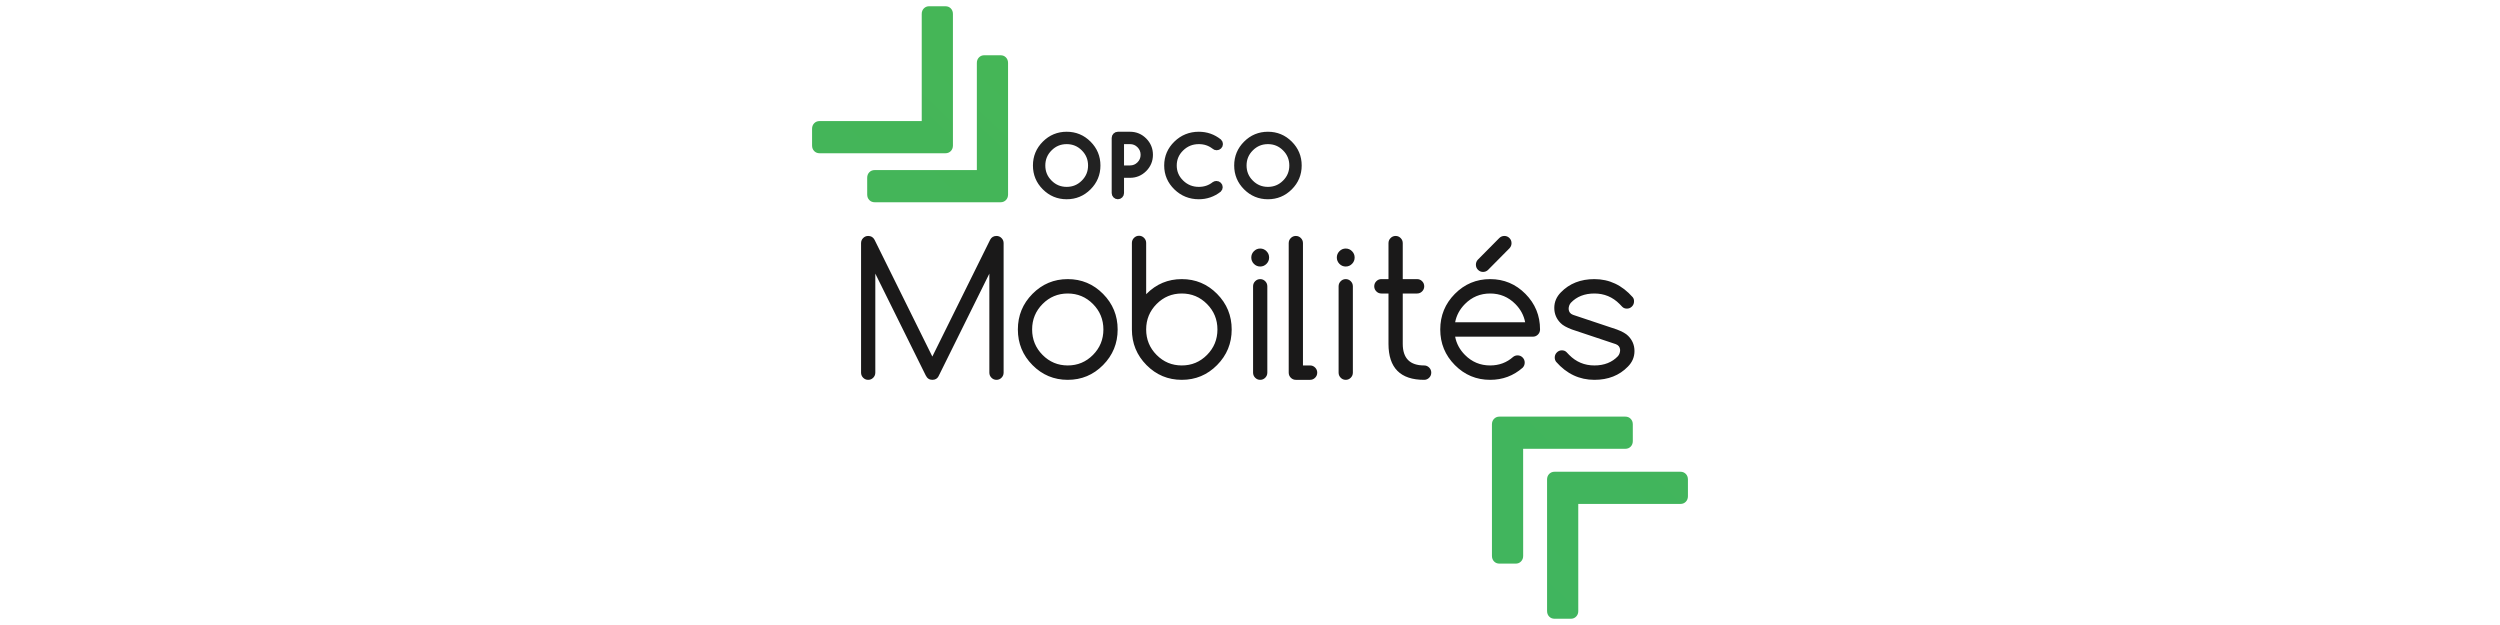 <?xml version="1.0" encoding="UTF-8"?> <svg xmlns="http://www.w3.org/2000/svg" width="200" height="50" viewBox="0 0 200 50" fill="none"><path fill-rule="evenodd" clip-rule="evenodd" d="M74.059 30.035L70.025 21.89V29.812C70.025 29.97 69.969 30.105 69.858 30.218C69.746 30.331 69.612 30.387 69.455 30.387C69.298 30.387 69.164 30.331 69.052 30.218C68.941 30.105 68.885 29.97 68.885 29.812V19.451C68.885 19.293 68.941 19.157 69.052 19.045C69.164 18.932 69.298 18.876 69.455 18.876C69.683 18.876 69.852 18.976 69.961 19.178L74.587 28.524L79.213 19.178C79.322 18.976 79.491 18.876 79.719 18.876C79.876 18.876 80.01 18.932 80.121 19.045C80.233 19.157 80.289 19.293 80.289 19.451V29.812C80.289 29.97 80.233 30.105 80.121 30.218C80.01 30.331 79.876 30.387 79.719 30.387C79.562 30.387 79.428 30.331 79.316 30.218C79.204 30.105 79.148 29.97 79.148 29.812V21.89L75.079 30.107C74.979 30.294 74.815 30.387 74.587 30.387C74.349 30.387 74.174 30.27 74.059 30.035ZM85.421 23.48C84.632 23.48 83.96 23.761 83.404 24.322C82.848 24.883 82.57 25.562 82.57 26.358C82.57 27.154 82.848 27.833 83.404 28.394C83.96 28.956 84.632 29.236 85.421 29.236C86.209 29.236 86.882 28.956 87.438 28.394C87.994 27.833 88.272 27.154 88.272 26.358C88.272 25.562 87.994 24.883 87.438 24.322C86.882 23.761 86.209 23.48 85.421 23.48ZM89.412 26.358C89.412 27.471 89.022 28.421 88.243 29.207C87.464 29.994 86.523 30.387 85.421 30.387C84.318 30.387 83.377 29.994 82.598 29.207C81.819 28.421 81.429 27.471 81.429 26.358C81.429 25.246 81.819 24.296 82.598 23.509C83.377 22.723 84.318 22.329 85.421 22.329C86.523 22.329 87.464 22.723 88.243 23.509C89.022 24.296 89.412 25.246 89.412 26.358ZM94.544 29.236C95.332 29.236 96.005 28.956 96.561 28.394C97.117 27.833 97.395 27.154 97.395 26.358C97.395 25.562 97.117 24.883 96.561 24.322C96.005 23.761 95.332 23.48 94.544 23.48C93.755 23.48 93.083 23.761 92.527 24.322C91.971 24.883 91.693 25.562 91.693 26.358C91.693 27.154 91.971 27.833 92.527 28.394C93.083 28.956 93.755 29.236 94.544 29.236ZM91.693 23.538C91.702 23.528 91.712 23.519 91.721 23.509C92.501 22.723 93.441 22.329 94.544 22.329C95.646 22.329 96.587 22.723 97.366 23.509C98.145 24.296 98.535 25.246 98.535 26.358C98.535 27.471 98.145 28.421 97.366 29.207C96.587 29.994 95.646 30.387 94.544 30.387C93.441 30.387 92.501 29.994 91.721 29.207C90.942 28.421 90.552 27.471 90.552 26.358V19.437C90.552 19.279 90.608 19.143 90.72 19.031C90.832 18.918 90.966 18.861 91.123 18.861C91.279 18.861 91.414 18.918 91.525 19.031C91.637 19.143 91.693 19.279 91.693 19.437V23.538ZM100.246 22.905C100.246 22.747 100.301 22.611 100.413 22.498C100.525 22.386 100.659 22.329 100.816 22.329C100.973 22.329 101.107 22.386 101.219 22.498C101.33 22.611 101.386 22.747 101.386 22.905V29.812C101.386 29.97 101.33 30.105 101.219 30.218C101.107 30.331 100.973 30.387 100.816 30.387C100.659 30.387 100.525 30.331 100.413 30.218C100.301 30.105 100.246 29.97 100.246 29.812V22.905ZM101.529 20.602C101.529 20.799 101.459 20.968 101.318 21.11C101.178 21.251 101.011 21.322 100.816 21.322C100.621 21.322 100.454 21.251 100.313 21.11C100.173 20.968 100.103 20.799 100.103 20.602C100.103 20.406 100.173 20.237 100.313 20.095C100.454 19.954 100.621 19.883 100.816 19.883C101.011 19.883 101.178 19.954 101.318 20.095C101.459 20.237 101.529 20.406 101.529 20.602ZM103.097 19.451C103.097 19.293 103.152 19.157 103.264 19.045C103.376 18.932 103.51 18.876 103.667 18.876C103.824 18.876 103.958 18.932 104.07 19.045C104.181 19.157 104.237 19.293 104.237 19.451V29.236H104.807C104.964 29.236 105.098 29.293 105.21 29.405C105.322 29.518 105.378 29.653 105.378 29.812C105.378 29.97 105.322 30.105 105.21 30.218C105.098 30.331 104.964 30.387 104.807 30.387H103.667C103.51 30.387 103.376 30.331 103.264 30.218C103.152 30.105 103.097 29.97 103.097 29.812V19.451ZM107.088 22.905C107.088 22.747 107.144 22.611 107.256 22.498C107.367 22.386 107.501 22.329 107.658 22.329C107.815 22.329 107.949 22.386 108.061 22.498C108.173 22.611 108.229 22.747 108.229 22.905V29.812C108.229 29.97 108.173 30.105 108.061 30.218C107.949 30.331 107.815 30.387 107.658 30.387C107.501 30.387 107.367 30.331 107.256 30.218C107.144 30.105 107.088 29.97 107.088 29.812V22.905ZM108.371 20.602C108.371 20.799 108.301 20.968 108.161 21.11C108.021 21.251 107.853 21.322 107.658 21.322C107.463 21.322 107.296 21.251 107.156 21.11C107.016 20.968 106.946 20.799 106.946 20.602C106.946 20.406 107.016 20.237 107.156 20.095C107.296 19.954 107.463 19.883 107.658 19.883C107.853 19.883 108.021 19.954 108.161 20.095C108.301 20.237 108.371 20.406 108.371 20.602ZM113.93 29.236C114.087 29.236 114.221 29.293 114.333 29.405C114.445 29.518 114.501 29.653 114.501 29.812C114.501 29.97 114.445 30.105 114.333 30.218C114.221 30.331 114.087 30.387 113.93 30.387C112.03 30.387 111.079 29.428 111.079 27.509V23.48H110.509C110.352 23.48 110.218 23.424 110.107 23.311C109.995 23.199 109.939 23.063 109.939 22.905C109.939 22.747 109.995 22.611 110.107 22.498C110.218 22.386 110.352 22.329 110.509 22.329H111.079V19.451C111.079 19.293 111.135 19.157 111.247 19.045C111.359 18.932 111.493 18.876 111.65 18.876C111.806 18.876 111.941 18.932 112.052 19.045C112.164 19.157 112.22 19.293 112.22 19.451V22.329H113.367C113.524 22.329 113.658 22.386 113.77 22.498C113.882 22.611 113.938 22.747 113.938 22.905C113.938 23.063 113.882 23.199 113.77 23.311C113.658 23.424 113.524 23.48 113.367 23.48H112.22V27.509C112.22 28.66 112.79 29.236 113.93 29.236ZM120.766 19.854L119.034 21.602C118.924 21.703 118.793 21.754 118.642 21.754C118.485 21.754 118.351 21.697 118.239 21.584C118.127 21.472 118.072 21.336 118.072 21.178C118.072 21.029 118.119 20.9 118.214 20.79L119.946 19.041C120.06 18.931 120.195 18.876 120.352 18.876C120.509 18.876 120.643 18.932 120.755 19.045C120.867 19.157 120.922 19.293 120.922 19.451C120.922 19.605 120.87 19.739 120.766 19.854ZM122.013 25.783C121.908 25.231 121.647 24.744 121.229 24.322C120.673 23.761 120.001 23.48 119.212 23.48C118.423 23.48 117.751 23.761 117.195 24.322C116.777 24.744 116.515 25.231 116.411 25.783H122.013ZM121.407 28.43C121.564 28.43 121.698 28.487 121.81 28.599C121.921 28.712 121.977 28.848 121.977 29.006C121.977 29.164 121.923 29.301 121.813 29.416C121.077 30.064 120.21 30.387 119.212 30.387C118.109 30.387 117.169 29.994 116.389 29.207C115.61 28.421 115.22 27.471 115.22 26.358C115.22 25.246 115.61 24.296 116.389 23.509C117.169 22.723 118.109 22.329 119.212 22.329C120.314 22.329 121.255 22.723 122.034 23.509C122.813 24.296 123.203 25.246 123.203 26.358C123.203 26.517 123.147 26.652 123.036 26.765C122.924 26.877 122.79 26.934 122.633 26.934H116.411C116.515 27.485 116.777 27.972 117.195 28.394C117.751 28.956 118.423 29.236 119.212 29.236C119.925 29.236 120.537 29.008 121.05 28.553C121.155 28.471 121.274 28.43 121.407 28.43ZM125.755 26.358C125.322 26.195 125.02 26.025 124.849 25.847C124.512 25.512 124.343 25.106 124.343 24.631C124.343 24.157 124.52 23.742 124.871 23.387C125.555 22.682 126.449 22.329 127.551 22.329C128.744 22.329 129.765 22.811 130.616 23.775C130.692 23.867 130.727 23.979 130.722 24.113C130.722 24.272 130.667 24.407 130.555 24.52C130.444 24.633 130.309 24.689 130.153 24.689C129.995 24.689 129.87 24.639 129.775 24.538C129.68 24.437 129.611 24.365 129.568 24.322C129.012 23.761 128.34 23.48 127.551 23.48C126.762 23.48 126.132 23.73 125.662 24.229C125.548 24.368 125.491 24.533 125.491 24.725C125.506 24.951 125.621 25.104 125.84 25.186L129.347 26.358C129.779 26.521 130.081 26.692 130.252 26.869C130.589 27.205 130.758 27.61 130.758 28.085C130.758 28.56 130.583 28.975 130.231 29.33C129.547 30.035 128.654 30.387 127.551 30.387C126.354 30.387 125.332 29.905 124.486 28.941C124.415 28.84 124.379 28.728 124.379 28.603C124.379 28.445 124.435 28.309 124.547 28.197C124.658 28.084 124.793 28.027 124.95 28.027C125.106 28.027 125.232 28.078 125.327 28.178C125.422 28.279 125.491 28.351 125.534 28.394C126.09 28.956 126.762 29.236 127.551 29.236C128.34 29.236 128.969 28.987 129.44 28.488C129.554 28.349 129.611 28.183 129.611 27.991C129.597 27.766 129.48 27.613 129.262 27.531L125.755 26.358Z" fill="#1A1919"></path><path fill-rule="evenodd" clip-rule="evenodd" d="M85.335 11.28C84.794 11.28 84.332 11.471 83.949 11.854C83.566 12.237 83.375 12.699 83.375 13.24C83.375 13.781 83.566 14.243 83.949 14.626C84.332 15.009 84.794 15.2 85.335 15.2C85.876 15.2 86.338 15.009 86.721 14.626C87.104 14.243 87.295 13.781 87.295 13.24C87.295 12.699 87.104 12.237 86.721 11.854C86.338 11.471 85.876 11.28 85.335 11.28ZM87.785 13.24C87.785 13.916 87.546 14.493 87.067 14.972C86.588 15.451 86.011 15.69 85.335 15.69C84.659 15.69 84.082 15.451 83.603 14.972C83.124 14.493 82.885 13.916 82.885 13.24C82.885 12.564 83.124 11.987 83.603 11.508C84.082 11.029 84.659 10.79 85.335 10.79C86.011 10.79 86.588 11.029 87.067 11.508C87.546 11.987 87.785 12.564 87.785 13.24ZM89.672 11.28V13.485H90.402C90.705 13.485 90.963 13.377 91.177 13.162C91.391 12.947 91.498 12.687 91.498 12.383C91.498 12.078 91.391 11.819 91.177 11.603C90.963 11.388 90.705 11.28 90.402 11.28H89.672ZM89.428 10.79H90.402C90.839 10.79 91.211 10.946 91.521 11.257C91.83 11.568 91.985 11.944 91.985 12.383C91.985 12.822 91.83 13.197 91.521 13.508C91.211 13.819 90.839 13.975 90.402 13.975H89.672V15.445C89.672 15.512 89.648 15.57 89.6 15.618C89.553 15.666 89.495 15.69 89.428 15.69C89.362 15.69 89.304 15.666 89.257 15.618C89.209 15.57 89.185 15.512 89.185 15.445V11.035C89.185 10.968 89.209 10.91 89.257 10.862C89.304 10.814 89.362 10.79 89.428 10.79ZM97.314 14.728C97.383 14.728 97.443 14.752 97.492 14.8C97.541 14.848 97.566 14.906 97.566 14.973C97.566 15.041 97.542 15.098 97.493 15.145C97.025 15.508 96.496 15.69 95.907 15.69C95.212 15.69 94.617 15.451 94.124 14.972C93.632 14.493 93.385 13.916 93.385 13.24C93.385 12.564 93.632 11.987 94.124 11.508C94.617 11.029 95.212 10.79 95.907 10.79C96.509 10.79 97.044 10.977 97.512 11.351C97.561 11.399 97.585 11.458 97.585 11.525C97.585 11.592 97.56 11.65 97.511 11.698C97.462 11.746 97.402 11.77 97.333 11.77C97.263 11.77 97.204 11.746 97.153 11.697C96.798 11.419 96.383 11.28 95.907 11.28C95.35 11.28 94.875 11.471 94.481 11.854C94.087 12.237 93.889 12.699 93.889 13.24C93.889 13.781 94.087 14.243 94.481 14.626C94.875 15.009 95.35 15.2 95.907 15.2C96.389 15.2 96.809 15.057 97.169 14.771C97.211 14.743 97.259 14.728 97.314 14.728ZM101.435 11.28C100.894 11.28 100.432 11.471 100.049 11.854C99.666 12.237 99.475 12.699 99.475 13.24C99.475 13.781 99.666 14.243 100.049 14.626C100.432 15.009 100.894 15.2 101.435 15.2C101.976 15.2 102.438 15.009 102.821 14.626C103.204 14.243 103.395 13.781 103.395 13.24C103.395 12.699 103.204 12.237 102.821 11.854C102.438 11.471 101.976 11.28 101.435 11.28ZM103.885 13.24C103.885 13.916 103.646 14.493 103.167 14.972C102.688 15.451 102.111 15.69 101.435 15.69C100.759 15.69 100.182 15.451 99.703 14.972C99.224 14.493 98.985 13.916 98.985 13.24C98.985 12.564 99.224 11.987 99.703 11.508C100.182 11.029 100.759 10.79 101.435 10.79C102.111 10.79 102.688 11.029 103.167 11.508C103.646 11.987 103.885 12.564 103.885 13.24Z" fill="#1A1919" stroke="#222222" stroke-width="0.5"></path><path fill-rule="evenodd" clip-rule="evenodd" d="M119.356 44.473C119.356 44.651 119.412 44.799 119.525 44.916C119.637 45.032 119.78 45.089 119.954 45.089L121.254 45.09C121.427 45.09 121.57 45.032 121.682 44.915C121.796 44.798 121.853 44.651 121.853 44.473L121.851 35.904L130.026 35.904C130.2 35.904 130.342 35.846 130.455 35.729C130.567 35.614 130.624 35.466 130.625 35.287L130.624 33.947C130.624 33.768 130.567 33.621 130.455 33.505C130.342 33.389 130.2 33.33 130.026 33.33L119.954 33.33C119.78 33.33 119.638 33.389 119.525 33.505C119.412 33.621 119.356 33.768 119.355 33.947L119.356 44.473Z" fill="url(#paint0_linear_4750_1542)"></path><path fill-rule="evenodd" clip-rule="evenodd" d="M123.765 38.358L123.766 48.883C123.766 49.062 123.822 49.209 123.935 49.326C124.047 49.442 124.19 49.499 124.363 49.5L125.664 49.5C125.837 49.5 125.979 49.442 126.092 49.325C126.206 49.209 126.263 49.062 126.262 48.883L126.261 40.315L134.436 40.314C134.609 40.315 134.752 40.256 134.865 40.139C134.977 40.024 135.034 39.877 135.035 39.697L135.034 38.357C135.034 38.178 134.977 38.031 134.865 37.915C134.752 37.799 134.609 37.74 134.436 37.74L124.363 37.74C124.19 37.74 124.048 37.799 123.935 37.915C123.822 38.031 123.766 38.178 123.765 38.358Z" fill="url(#paint1_linear_4750_1542)"></path><path fill-rule="evenodd" clip-rule="evenodd" d="M80.645 15.563L80.644 5.037C80.644 4.859 80.588 4.711 80.475 4.594C80.363 4.479 80.219 4.421 80.047 4.421L78.746 4.42C78.573 4.42 78.43 4.479 78.317 4.595C78.204 4.712 78.147 4.859 78.148 5.037L78.148 13.606L69.974 13.606C69.8 13.606 69.658 13.664 69.545 13.781C69.433 13.896 69.376 14.043 69.375 14.223L69.376 15.563C69.376 15.742 69.433 15.889 69.545 16.005C69.658 16.121 69.8 16.18 69.974 16.18L80.047 16.18C80.219 16.18 80.362 16.121 80.475 16.005C80.587 15.889 80.644 15.742 80.645 15.563Z" fill="url(#paint2_linear_4750_1542)"></path><path fill-rule="evenodd" clip-rule="evenodd" d="M76.234 1.117C76.234 0.939 76.178 0.791 76.065 0.674C75.953 0.559 75.809 0.501 75.637 0.501L74.336 0.5C74.163 0.5 74.02 0.559 73.907 0.675C73.794 0.792 73.737 0.939 73.738 1.117L73.738 9.686L65.564 9.686C65.391 9.686 65.248 9.744 65.135 9.861C65.023 9.977 64.966 10.124 64.965 10.303L64.966 11.644C64.966 11.822 65.023 11.969 65.135 12.085C65.248 12.201 65.391 12.26 65.564 12.26L75.636 12.26C75.809 12.26 75.952 12.201 76.065 12.085C76.177 11.969 76.234 11.822 76.235 11.643L76.234 1.117Z" fill="url(#paint3_linear_4750_1542)"></path><defs><linearGradient id="paint0_linear_4750_1542" x1="-25.487" y1="969.038" x2="1025.5" y2="-129.518" gradientUnits="userSpaceOnUse"><stop stop-color="#00AEBD"></stop><stop offset="1" stop-color="#80BC00"></stop></linearGradient><linearGradient id="paint1_linear_4750_1542" x1="-18.53" y1="970.567" x2="1032.46" y2="-127.989" gradientUnits="userSpaceOnUse"><stop stop-color="#00AEBD"></stop><stop offset="1" stop-color="#80BC00"></stop></linearGradient><linearGradient id="paint2_linear_4750_1542" x1="334.682" y1="1384.86" x2="1387.73" y2="291.623" gradientUnits="userSpaceOnUse"><stop stop-color="#00AEBD"></stop><stop offset="1" stop-color="#80BC00"></stop></linearGradient><linearGradient id="paint3_linear_4750_1542" x1="328.976" y1="1382.39" x2="1382.03" y2="289.161" gradientUnits="userSpaceOnUse"><stop stop-color="#00AEBD"></stop><stop offset="1" stop-color="#80BC00"></stop></linearGradient></defs></svg> 